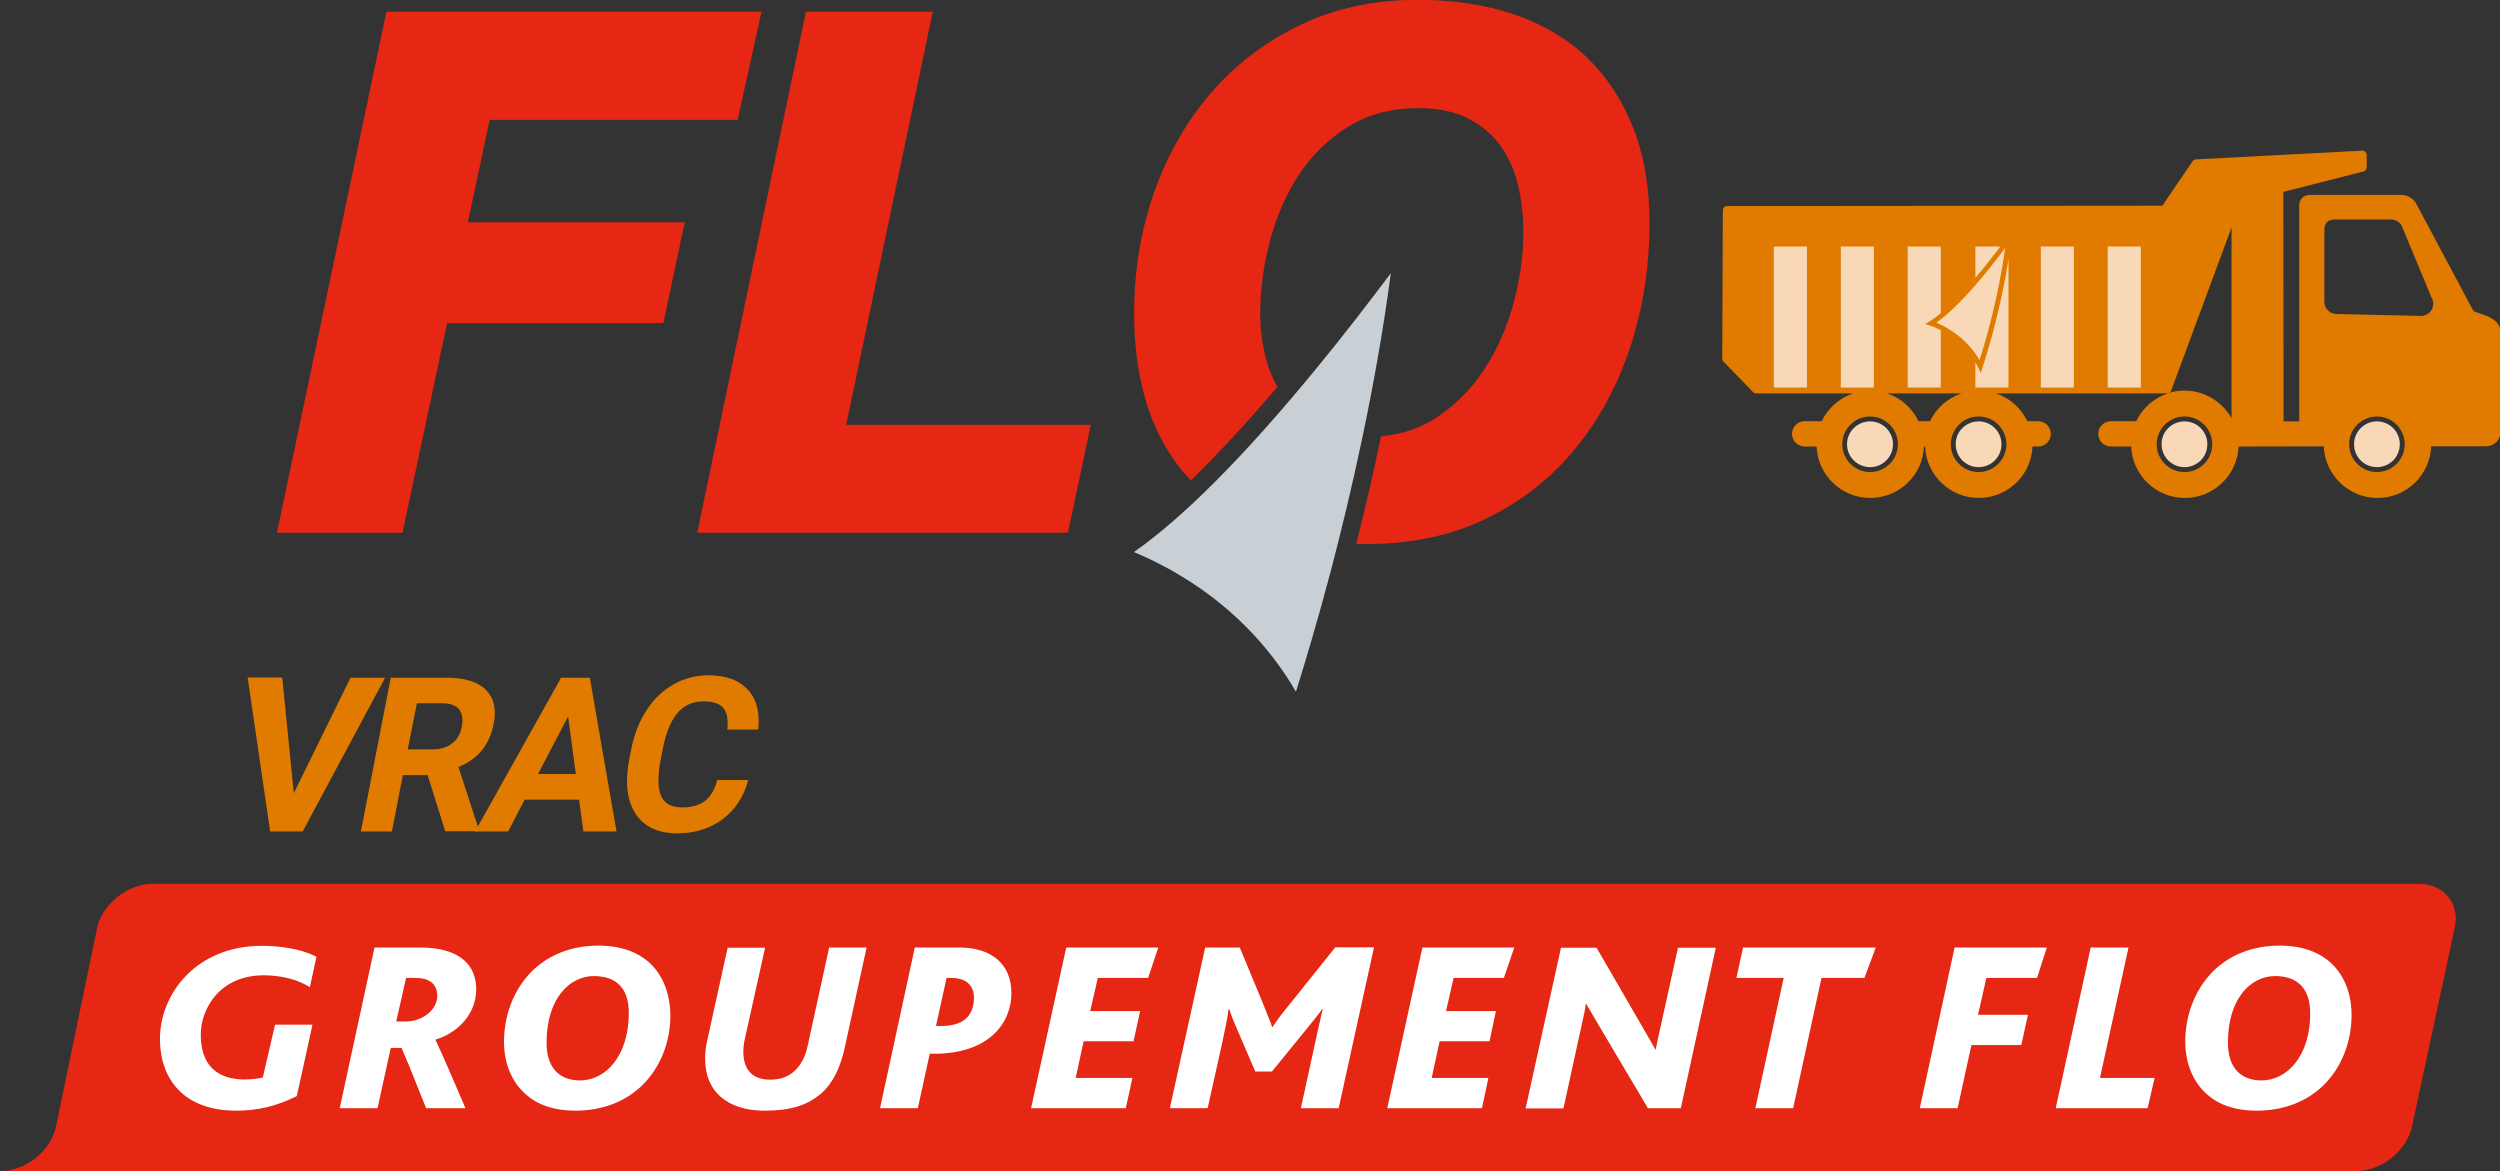 <?xml version="1.0" encoding="utf-8"?>
<!-- Generator: $$$/GeneralStr/196=Adobe Illustrator 27.6.0, SVG Export Plug-In . SVG Version: 6.00 Build 0)  -->
<svg version="1.1" id="Logo" xmlns="http://www.w3.org/2000/svg" xmlns:xlink="http://www.w3.org/1999/xlink" x="0px" y="0px"
	 viewBox="0 0 1322.4 619.5" style="enable-background:new 0 0 1322.4 619.5;" xml:space="preserve">
<rect x="0" y="0" width="1322.4" height="619.5" fill="#333333" stroke="none"/>
<style type="text/css">
	.st0{fill:#E07B00;}
	.st1{fill:#E52713;}
	.st2{fill:#FFFFFF;}
	.st3{fill:#C8D0D5;}
	.st4{fill:#F8D8B7;}
</style>
<path class="st0" d="M1308.3,164.4l-30.5-57.2c-1.8-2.6-4.7-4.1-7.9-4.1h-48.3c-3,0-5.4,2.4-5.4,5.4l0,114.4h-8.3l-0.1-121.4
	l42.4-10.8c1-0.3,1.7-1.2,1.7-2.2v-6.5c0-0.6-0.3-1.2-0.7-1.7c-0.5-0.4-1.1-0.7-1.7-0.6l-87.9,4.6c-0.7,0-1.4,0.4-1.8,1l-16,23.5
	L913.6,109c-1.3,0-2.3,1-2.3,2.3l-0.3,78.4c0,0.6,0.2,1.2,0.7,1.6l15.6,16.1c0.4,0.4,1,0.7,1.7,0.7h51.2
	c-7.3,2.5-13.3,7.8-16.6,14.7h-9c-3.7,0-6.7,3-6.7,6.7c0,3.7,3,6.7,6.7,6.7h6.3c0.6,15.1,13.1,27.2,28.4,27.2s27.8-12.1,28.4-27.2
	h0.6c0.6,15.1,13.1,27.2,28.4,27.2s27.8-12.1,28.4-27.2h3c3.7,0,6.7-3,6.7-6.7c0-3.7-3-6.7-6.7-6.7h-5.7
	c-3.3-6.9-9.3-12.3-16.6-14.7h90.7c0.1,0,0.1,0,0.2,0c-7.4,2.4-13.4,7.8-16.7,14.7h-13.4c-3.7,0-6.7,3-6.7,6.7c0,3.7,3,6.7,6.7,6.7
	h10.7c0.6,15.1,13.1,27.2,28.4,27.2c15.3,0,27.8-12.1,28.4-27.2l44.7-0.1h0.4c0.6,15.2,13.1,27.3,28.4,27.3
	c15.3,0,27.8-12.1,28.4-27.3h0.5h28.5c4.3,0,7.7-3.5,7.7-7.7v-53.1C1322.4,167.1,1309.3,165.8,1308.3,164.4z M989.2,249.7
	c-8.1,0-14.7-6.6-14.7-14.7s6.6-14.7,14.7-14.7s14.7,6.6,14.7,14.7S997.3,249.7,989.2,249.7z M1020.9,222.8h-6.1
	c-3.3-6.9-9.3-12.3-16.6-14.7h39.3C1030.2,210.6,1024.2,215.9,1020.9,222.8z M1061.3,235c0,8.1-6.6,14.7-14.7,14.7
	s-14.7-6.6-14.7-14.7s6.6-14.7,14.7-14.7S1061.3,226.9,1061.3,235z M1155.5,249.7c-8.1,0-14.7-6.6-14.7-14.7s6.6-14.7,14.7-14.7
	s14.7,6.6,14.7,14.7S1163.6,249.7,1155.5,249.7z M1155.5,206.6c-2.8,0-5.5,0.4-8.1,1.2c0.5-0.3,0.9-0.7,1.1-1.3l31.9-86.2l0,100.9
	C1175.5,212.6,1166.2,206.6,1155.5,206.6z M1257.3,249.7c-8.1,0-14.7-6.6-14.7-14.7s6.6-14.7,14.7-14.7s14.7,6.6,14.7,14.7
	S1265.4,249.7,1257.3,249.7z M1280.6,167.1l-44.6-1c-3.6,0-6.5-2.9-6.5-6.5v-38c0-3.6,1.9-5.5,5.5-5.5h29.8c2.3,0,4.4,1.2,5.5,3.1
	l15.8,38C1288.8,161.6,1285.7,167.1,1280.6,167.1z"/>
<path class="st1" d="M1279.4,467.5H80.9c-13,0-25.8,9.9-29.3,22.2c-0.1,0.4-22,106.3-22,106.3C26.8,609,13.4,619.5,0,619.5
	c12,0,1246.1,0,1246.1,0c13.4,0,26.8-10.5,29.7-23.4l22.6-105.1C1301.4,478.1,1292.8,467.5,1279.4,467.5z"/>
<g>
	<path class="st2" d="M163.9,522.2c-7.5-4.8-16.9-6.3-24.4-6.3c-23.8,0-33.4,18.3-33.3,31.6c0,16,8.8,23.5,23.1,23.5
		c3.1,0,6.3-0.3,9.7-1l6.5-28h19.8l-8.3,37.8c-10.7,5.3-20.6,7.7-32.1,7.7c-27.4,0-40.1-16.4-40.3-37.5
		c-0.2-24.3,19.3-49.7,53.9-49.7c8.8,0,20.6,1.4,28.9,5.8L163.9,522.2z"/>
	<path class="st2" d="M230.3,549.9c3.6,7.7,9.6,21.4,15.9,36.3h-20.8l-8.9-22.2c-1.7-4.1-3-7.2-4.1-9.7h-5.7l-7,31.9h-20l18.4-85
		h24.2c21.6,0,29.5,9.9,29.6,21.8C252,538.2,239.7,547.3,230.3,549.9z M219.8,517.3h-5l-5.2,23h5.5c7.9,0,16.2-5.9,16.2-13.5
		C231.3,521.2,228,517.3,219.8,517.3z"/>
	<path class="st2" d="M339.5,574.3c-8.4,8-20.1,13.2-35.2,13.2c-11.5,0-20-3.2-25.9-8.4c-8.3-7.1-11.8-17.6-11.8-28
		c0-13.8,4.9-27.1,14.2-36.8c8.4-8.5,20.3-14.1,35.8-14.1c13.5,0,22.8,4.4,28.9,11c6.3,7,9,16.3,9.1,25.6
		C354.7,550.8,349.5,564.6,339.5,574.3z M314.1,516.3c-12.8,0-25,11.9-25,35.3c0,12.5,6.1,19.9,17.8,19.9
		c13.3,0,25.7-12.8,25.7-35.6C332.7,523.2,326.4,516.3,314.1,516.3z"/>
	<path class="st2" d="M446.9,553.9c-2.3,10.7-6.3,19-12.3,24.3c-7.5,6.5-16.4,9.3-30,9.3c-20.2,0-31.6-10.4-31.6-27.2
		c0-3,0.2-6.2,1-9.5l10.9-49.5h19.8L394,549.5c-0.6,2.6-0.8,5-0.8,7.1c0.1,9.9,5.4,14.5,14.2,14.5c6.3,0,10.6-2.2,13.5-5.2
		c3.9-3.9,5.5-9,6.3-12.6l11.4-52.1h19.8L446.9,553.9z"/>
	<path class="st2" d="M494,557.4h-2.2l-6.3,28.8h-20l18.4-85h23.7c16,0,27.3,8.1,27.4,23.9C535.1,540.5,523.8,557.4,494,557.4z
		 M503.5,517.3h-2.8l-5.6,25.4h2.7c10.7,0,17.4-4.3,17.4-15.3C515.1,522.3,512,517.3,503.5,517.3z"/>
	<path class="st2" d="M607.3,517.3h-26.6l-4,17.5h26.4l-3.5,16h-26.4l-4.2,19.4h30l-3.5,16h-50.1l18.6-85h48.7L607.3,517.3z"/>
	<path class="st2" d="M708.1,586.2h-20l8.8-40.3c1.3-5.5,2.1-9.7,2.8-12h-0.4c-1.8,2.6-4.9,6.4-7.6,9.7l-18.9,23.2H664l-10.2-23.7
		c-1.2-2.7-2.3-5.4-3.5-9.2h-0.5v0.1c-0.4,4.6-2.7,14.6-3.8,19.9l-7.2,32.3h-20l18.7-85h18.3l11.8,28.5c2.4,6.1,4.4,10.7,5.3,13.5
		h0.3c2.2-3.5,5.1-7.3,9.3-12.4l23.8-29.7h20.5L708.1,586.2z"/>
	<path class="st2" d="M795.5,517.3h-26.6l-4,17.5h26.4l-3.4,16h-26.4l-4.2,19.4h30l-3.4,16h-50.1l18.6-85H801L795.5,517.3z"/>
	<path class="st2" d="M889.1,586.2h-17.4l-26.4-44.5c-2.8-4.8-4.5-7.7-6.3-10.8h-0.1c-0.4,2.7-1,5.8-1.8,9.2l-10.1,46.2h-20l18.7-85
		h18.8l24,41.4c3.5,6.1,5.2,9,7.2,12.5h0.1c0.7-3.2,1.5-7.6,2.1-9.9l9.7-44h20L889.1,586.2z"/>
	<path class="st2" d="M986.2,517.3h-22.7l-15,68.9h-20l15-68.9h-25l3.5-16.1h70.2L986.2,517.3z"/>
	<path class="st2" d="M1077.5,517.3h-26.8l-4.4,19.5h26.4l-3.5,16h-26.4l-7.3,33.4h-20l18.4-85h48.8L1077.5,517.3z"/>
	<path class="st2" d="M1136,586.2h-48.6l18.5-85h20l-15.1,69h28.9L1136,586.2z"/>
	<path class="st2" d="M1228.8,574.3c-8.4,8-20.1,13.2-35.2,13.2c-11.5,0-20-3.2-25.9-8.4c-8.3-7.1-11.7-17.6-11.8-28
		c0-13.8,4.9-27.1,14.2-36.8c8.4-8.5,20.3-14.1,35.8-14.1c13.5,0,22.8,4.4,28.9,11c6.4,7,9.1,16.3,9.1,25.6
		C1243.9,550.8,1238.8,564.6,1228.8,574.3z M1203.4,516.3c-12.8,0-25,11.9-24.9,35.3c0,12.5,6.1,19.9,17.8,19.9
		c13.3,0,25.8-12.8,25.7-35.6C1222,523.2,1215.6,516.3,1203.4,516.3z"/>
</g>
<polygon class="st1" points="564.9,281.8 577,224.7 447.6,224.7 493.4,6.2 426.3,6.2 368.8,281.8 "/>
<polygon class="st1" points="236.5,170.9 350.9,170.9 362.2,117.6 247.5,117.6 259,63.4 390.2,63.4 402.8,6.2 204.4,6.2 
	146.5,281.8 212.9,281.8 "/>
<path class="st1" d="M863.9,67.6c-5.8-14.7-14.1-27.3-24.7-37.4c-10.6-10.1-23.7-17.7-38.9-22.8c-15.1-5-32-7.5-50.3-7.5
	c-22.9,0-44,4.5-62.6,13.5c-18.5,8.9-34.5,21.2-47.4,36.4c-12.9,15.1-22.9,32.9-29.8,52.8c-6.9,19.8-10.3,41-10.3,63.1
	c0,37.8,10.1,67.6,30,88.4c15.5-15,31.1-32.2,45.8-49.4c-2.4-4.2-4.3-8.8-5.7-13.7c-2.2-7.8-3.4-16.3-3.4-25.2
	c0-12.3,1.7-25.2,5.1-38.2c3.4-12.9,8.6-24.8,15.4-35.2c6.8-10.4,15.6-18.9,26.1-25.4c10.4-6.5,22.9-9.8,37-9.8
	c10.3,0,19,1.8,25.9,5.2c6.9,3.5,12.6,8.1,17,13.9c4.4,5.8,7.7,12.8,9.6,20.6c2,8,3.1,16.7,3.1,25.9c0,12.3-1.8,25.1-5.3,38
	c-3.5,12.8-8.8,24.6-15.7,35.1c-6.9,10.4-15.6,18.9-25.8,25.5c-8.2,5.3-17.8,8.4-28.5,9.4c-4.2,20.2-8.7,39.4-13.1,56.9
	c1.7,0,3.4,0.1,5.1,0.1c24,0,45.6-4.6,64.1-13.7c18.5-9.1,34.4-21.6,47-37.2c12.6-15.5,22.4-33.7,29-54.1
	c6.6-20.3,9.9-41.9,9.9-64.1C872.6,99.3,869.7,82.2,863.9,67.6z"/>
<path class="st3" d="M735.7,144.5c-8,60.4-21.2,117.2-31.6,156.9c-7.1,26.9-13.8,49.2-18.6,64.5c-6.2-10.7-13.6-20.7-22-29.8
	c-11.1-12-24-22.5-38.4-31.2c-9.3-5.7-18-9.8-25.3-12.9c26-18.2,58-50.3,95.6-96C710.9,177.2,724.9,158.9,735.7,144.5"/>
<g>
	<path class="st0" d="M155.4,419.6l30-61.1h18.3l-43.6,81.3h-17.2L131,358.4h18.3L155.4,419.6z"/>
	<path class="st0" d="M226.2,410h-13.1l-5.8,29.8h-16.4l15.8-81.3h29.7c9.4,0,16.3,2.1,20.6,6.4c4.3,4.3,5.7,10.3,4.1,18.1
		c-1.1,5.5-3.2,10.2-6.2,13.9c-3.1,3.7-7.2,6.7-12.4,8.8l10.8,33.2l-0.2,0.8h-17.6L226.2,410z M215.7,396.4H229
		c4.1,0,7.5-1.1,10.2-3.2s4.4-5.1,5.1-8.9c0.7-3.8,0.3-6.8-1.4-9s-4.8-3.3-9.2-3.3h-13.2L215.7,396.4z"/>
	<path class="st0" d="M306.3,423h-28.8l-8.7,16.8h-17.5l45.5-81.3H312l14.1,81.3h-17.5L306.3,423z M284.6,409.4h20l-4.1-30.4
		L284.6,409.4z"/>
	<path class="st0" d="M395.8,412.6c-2.3,8.7-6.8,15.6-13.5,20.7c-6.7,5-14.7,7.5-24.1,7.5c-10.2,0-17.6-3.5-22.1-10.5
		s-5.6-16.6-3.2-28.9l1-5c1.5-7.8,4.2-14.7,8.1-20.7c3.9-6,8.6-10.5,14.3-13.7c5.6-3.2,11.8-4.8,18.4-4.8c9.2,0,16.1,2.5,20.8,7.5
		c4.7,5,6.5,12.1,5.6,21.2h-16.4c0.6-5.2-0.1-9.1-2.1-11.4c-2-2.4-5.5-3.5-10.6-3.5c-5.5,0-10,2-13.5,6s-6.1,10.2-7.8,18.6l-1.2,6.1
		c-1.7,8.8-1.6,15.2,0.2,19.3c1.8,4.1,5.5,6.1,11.2,6.1c5.1,0,9.1-1.2,12.1-3.5c3-2.4,5.1-6,6.4-11H395.8z"/>
</g>
<g>
	<g>
		<rect x="938.3" y="130.4" class="st4" width="17.5" height="74.6"/>
	</g>
	<g>
		<rect x="973.7" y="130.4" class="st4" width="17.5" height="74.6"/>
	</g>
	<g>
		<rect x="1079.5" y="130.4" class="st4" width="17.5" height="74.6"/>
	</g>
	<g>
		<rect x="1114.9" y="130.4" class="st4" width="17.5" height="74.6"/>
	</g>
</g>
<path class="st4" d="M1257.3,222.9c6.7,0,12.1,5.4,12.1,12.1c0,6.7-5.4,12.1-12.1,12.1s-12.1-5.4-12.1-12.1
	C1245.2,228.3,1250.6,222.9,1257.3,222.9"/>
<path class="st4" d="M1046.6,222.9c6.7,0,12.1,5.4,12.1,12.1c0,6.7-5.4,12.1-12.1,12.1s-12.1-5.4-12.1-12.1
	C1034.4,228.3,1039.9,222.9,1046.6,222.9"/>
<path class="st4" d="M989.2,222.9c6.7,0,12.1,5.4,12.1,12.1c0,6.7-5.4,12.1-12.1,12.1S977,241.7,977,235
	C977,228.3,982.5,222.9,989.2,222.9"/>
<path class="st4" d="M1155.5,222.9c6.7,0,12.1,5.4,12.1,12.1c0,6.7-5.4,12.1-12.1,12.1s-12.1-5.4-12.1-12.1
	C1143.3,228.3,1148.8,222.9,1155.5,222.9"/>
<g>
	<path class="st4" d="M1018.2,171.4c2.6-1.3,5.4-3.2,8.4-5.7l0-35.3h-17.5l0,74.6h17.5l0-30.4
		C1021.8,172.2,1018.2,171.4,1018.2,171.4z"/>
</g>
<g>
	<g>
		<path class="st4" d="M1058.1,130.4h-13.2l0,16.6C1050,141,1054.6,135,1058.1,130.4z"/>
	</g>
	<g>
		<path class="st4" d="M1047.7,197.3c-0.8-2.1-1.8-3.9-2.8-5.7l0,13.4h17.5l0-67.7C1057.4,169.6,1047.7,197.3,1047.7,197.3z"/>
	</g>
</g>
<path class="st4" d="M1060.6,131.2c-3.3,25.2-10.1,48.7-13.5,59.3c-6.7-11.5-16.7-17.2-22.9-19.8
	C1036.9,161.8,1052.4,142.3,1060.6,131.2"/>
</svg>
